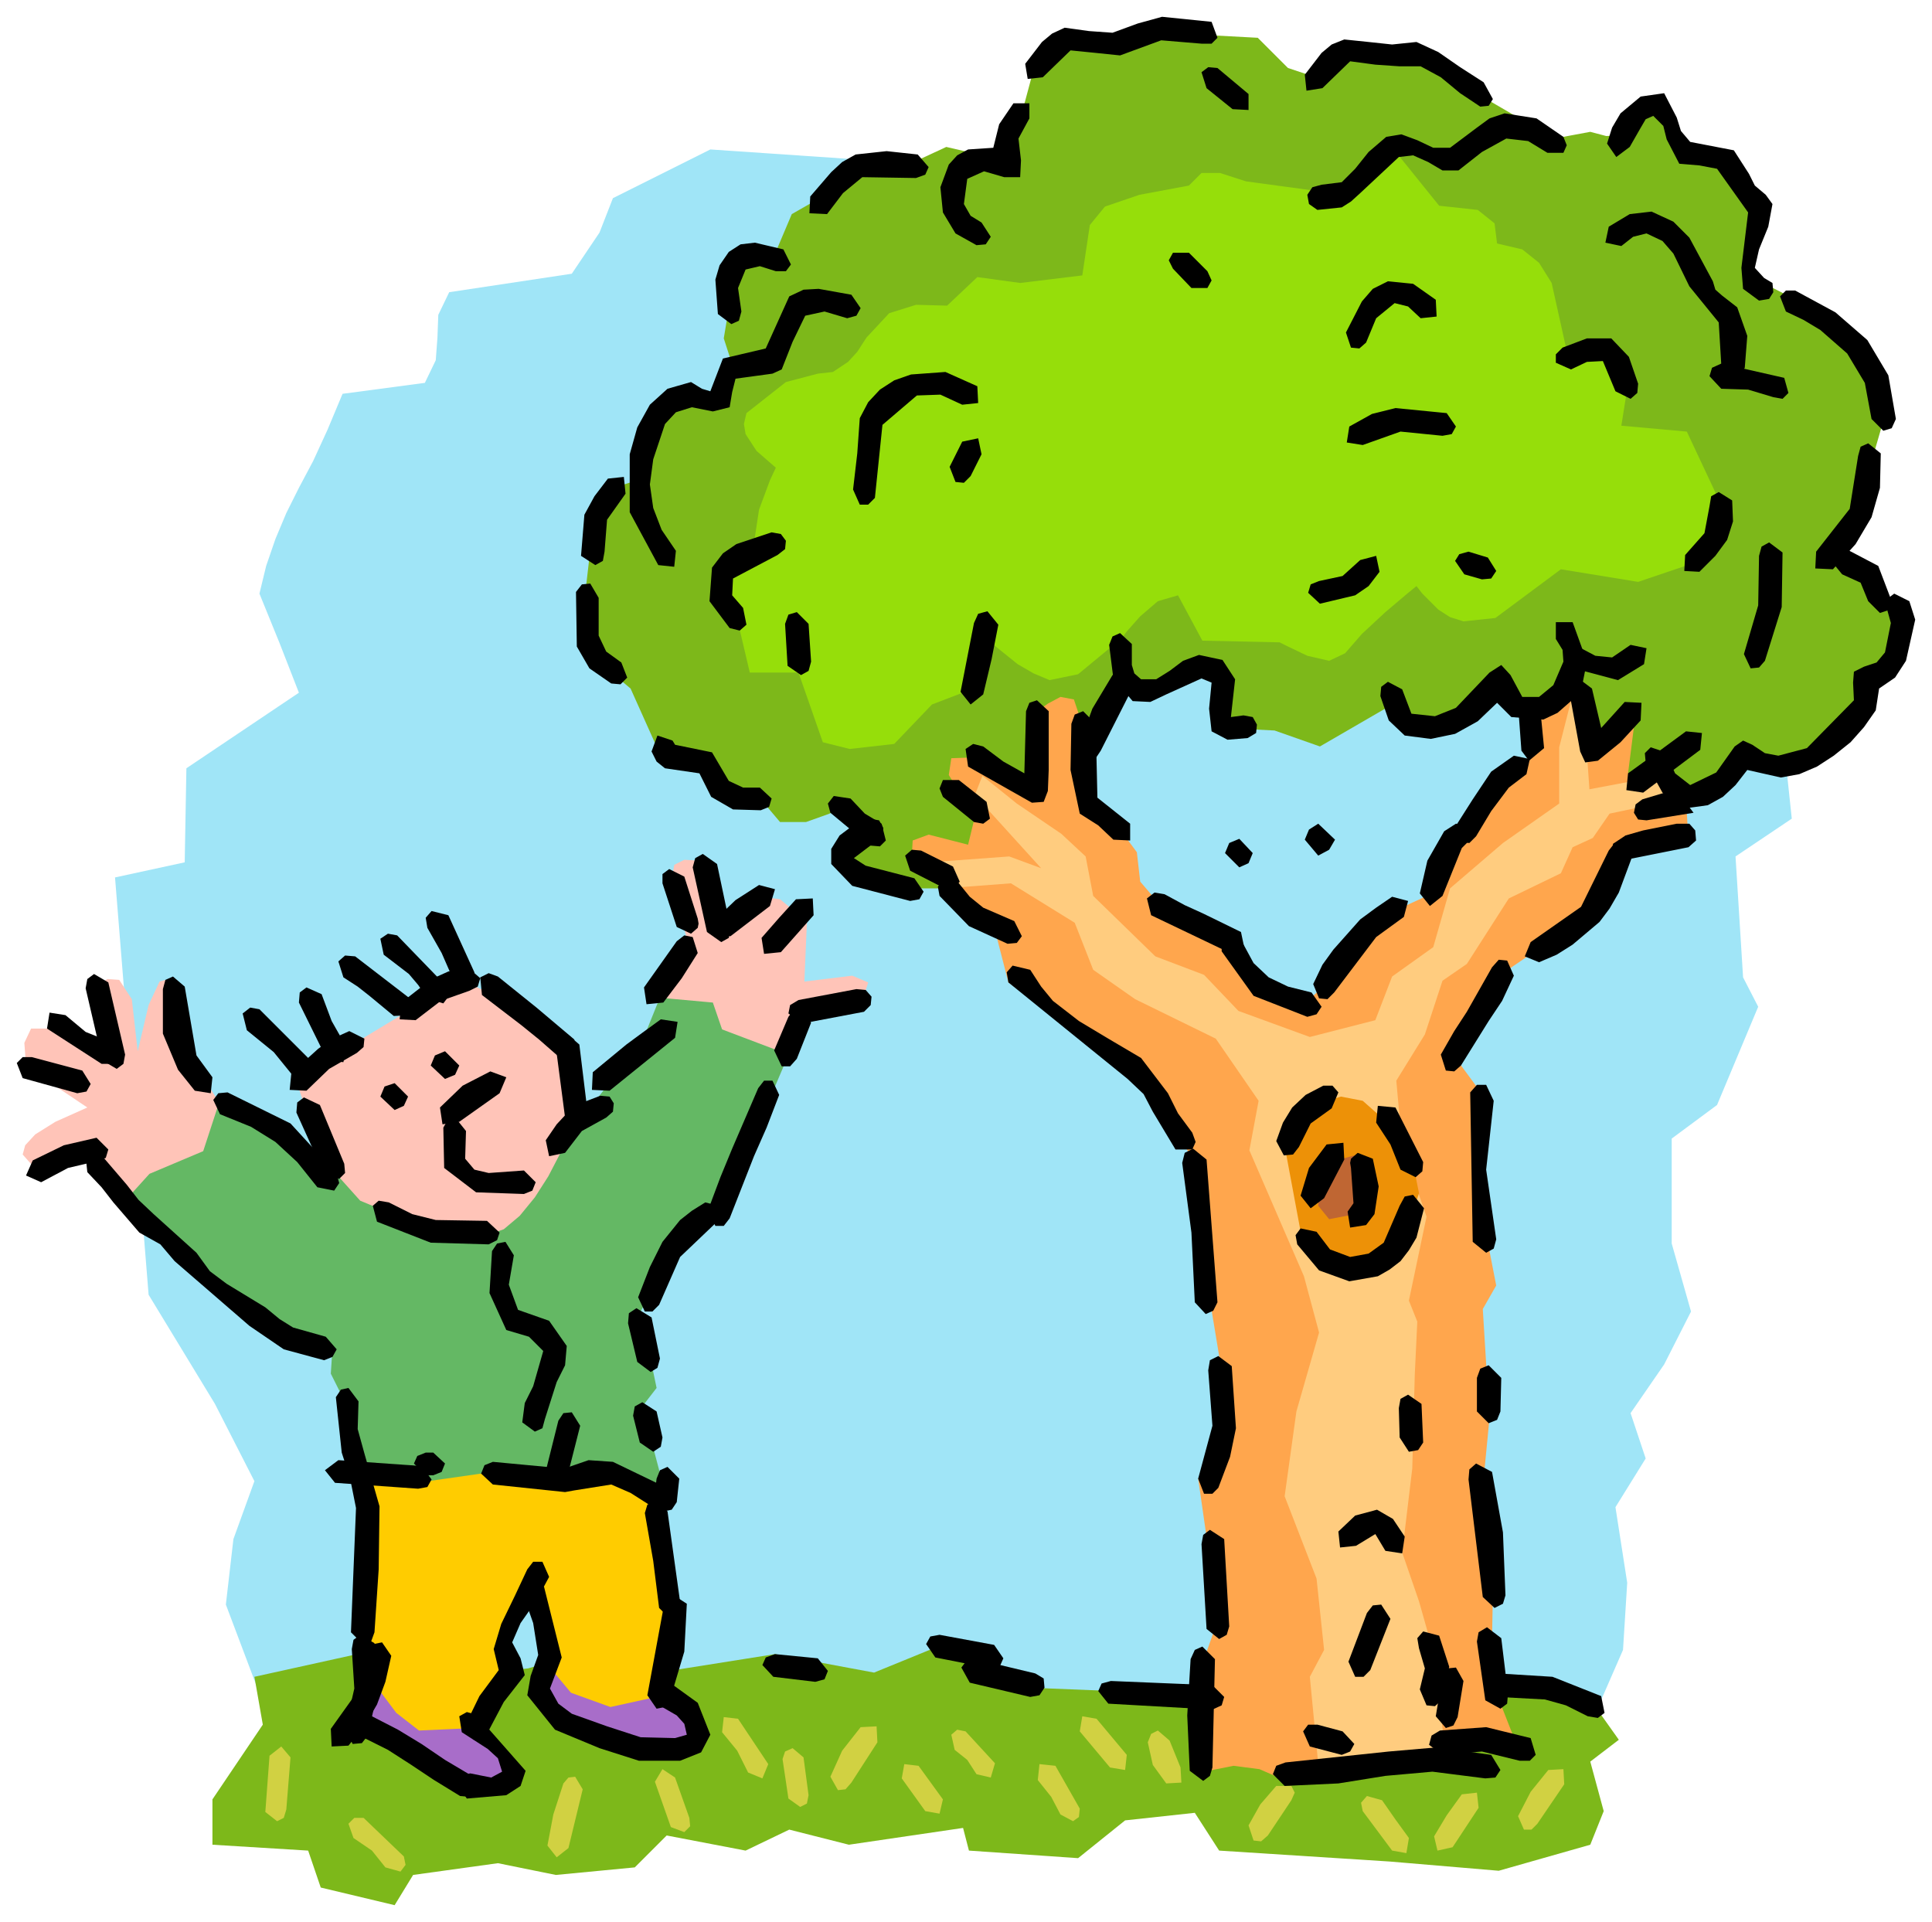 <svg xmlns="http://www.w3.org/2000/svg" width="364.515" height="362.614" fill-rule="evenodd" stroke-linecap="round" preserveAspectRatio="none" viewBox="0 0 2301 2289"><style>.pen1{stroke:none}.brush12{fill:#000}.brush13{fill:#d1d142}</style><path d="m309 2017-40-106 9-78 25-69-47-92-79-130-40-497 83-18 2-112 134-90-23-59-24-59 8-33 11-32 13-31 15-30 17-32 17-37 18-43 98-13 13-27 2-27 1-27 13-27 146-22 33-49 16-41 116-58 926 63 353 649 9 85-67 45 9 144 18 35-49 117-54 40v125l23 81-32 63-40 58 18 54-36 58 14 90-5 80-45 103-1579-51z" class="pen1" style="fill:#a0e5f7"/><path d="m303 1997 136-30 92 30 98-10 58-17 91 23 145-23 118 22 71-29 50 13 65 34 99 4 369 15 97-25 51 7 58 23 27 38-34 26 16 59-16 40-109 31-130-11-203-13-29-45-83 9-56 45-130-9-7-27-136 20-71-18-52 25-94-18-38 38-94 9-69-14-101 14-22 36-88-21-15-44-114-7v-54l60-89-10-57zm822-939h-66l-54-33 20-34-25-29-12 7-28 10h-31l-22-26-42-6-23-39-61-21-30-67-49-41-5-72 6-52 27-74 26-8 13-69 37-30 43 3 24-40-11-34 4-24 7-60 18-17 30 5 22-52 35-20 37-38 69-2 43-20 56 13 34-53 15-56 40-29 63 3 63-24 44 13 56 3 36 36 33 11 34-31 87 5 72 46 91 53 43-8 19 5 20-1 6-10 12-15 18-18 33 66 45 2 48 64-13 78 59 30 88 77 17 56-29 100-29 73 41 20 31 45 7 38-92 122-54 27-45-17-30 39-44 13-55-24-165-104-58 44-57-5-7-24-88 51-54-19-60-3-9-72-33 2-39 26-44-6-208 241z" class="pen1" style="fill:#7db81a"/><path d="m1426 2101 9-128 16-45-24-167 30-48-4-92-18-109-5-112-62-117-108-69-59-44-17-66-59-46-2-17-37-22 1-18 19-7 47 12 8-33-31-50 3-20 28-1 78 43 2-102 7-5 15-8 16 3 9 27 5 86 41 42 20 27 4 35 24 28 81 42 40 58 50 18 24-22 57-77 72-33 9-57 71-69 39-41-1-43 53-46 19 83 53-49-10 79 8 6 31-14 30 39 3 50-80 10-31 72-113 77-55 97 31 42-5 108 24 123-16 28 8 130-7 72 11 139-1 51 7 70 22 56-69-2-38 18-169 27-30-13-31-4-35 7-8-9z" class="pen1" style="fill:#ffa64d"/><path d="m915 651-42 9-22 33 22 23 20 85h58l29 83 32 8 53-6 45-47 47-18 11-67 13 12 31 25 19 11 19 8 34-7 52-43 6-8 16-18 21-18 24-7 29 54 92 2 10 5 23 11 26 6 19-9 20-23 28-26 26-22 11-9 7 9 19 19 14 9 16 5 38-4 78-58 92 15 65-22 26-43 5-33-38-81-78-7 7-44-14-48-56 12-20-90-15-24-20-16-30-7-3-24-20-16-46-5-54-67-58 54-118-16-31-10h-22l-15 15-59 11-41 14-18 22-9 60-74 9-51-7-36 34-37-1-32 10-27 29-11 17-11 12-18 12-18 2-38 10-47 37-3 13 2 12 13 20 23 20-7 15-13 35-5 33 5 9 11 2z" class="pen1" style="fill:#96de0a"/><path d="m1571 2111-11-114 17-32-9-85-38-98 14-101 27-94-18-67-65-150 11-59-51-74-96-47-50-35-22-56-76-47-79 6-5-32 82-6 38 14-79-87 9-23 41 33 53 36 29 27 9 47 74 72 58 22 41 43 85 31 78-20 20-52 49-35 20-70 63-54 67-47v-67l14-55 17 33 5 72 90-17 19 28-85 18-20 29-24 11-14 31-62 30-50 78-29 20-21 64-34 55 7 78 29 84-21 100 10 25-3 63-3 112-12 100 20 58 17 60 14 116-150 28z" class="pen1" style="fill:#ffcc7f"/><path d="m639 2010 15-31 153 48 25 30-11 23h-81l-92-47-9-23zm-215 41 25-48 137 71 28 31-15 20-51-3-124-71z" class="pen1" style="fill:#a86dc9"/><path d="m1568 1315 29-9 26 5 26 23 36 62 5 25-7 22-15 21-13 20-13 22-52 2-40-36-22-118 40-39z" class="pen1" style="fill:#ed9107"/><path d="m429 1756 165-4 140 4 45 29 14 76 10 78-17 81-59 13-47-17-25-30-19-95-41 66 10 34-41 67-65 3-27-21-39-52 5-217-9-15z" class="pen1" style="fill:#fc0"/><path d="m1622 1387-9-11-28 8-13 25-2 27 13 16 31-6 8-59z" class="pen1" style="fill:#bf6633"/><path d="m261 1313-117 110 67 58 34 50 101 71 50 3-2 31 16 32 19 88 67 10 98-14 75 14 44-12 80 27-28-106 17-22-19-91 54-105 45-20 93-218-163-46-27 67-74 94-300 61-77-61-53-21z" class="pen1" style="fill:#64b864"/><path d="m783 1188 66 6 11 32 74 28 18-54 76-11 6-19-19-8-57 7 4-93-18 18-4-14-11-9-22-3-50 37-23-80-19-1-12 6-3 17 21 83-38 58zm-522 125-19 58-64 27-29 32-37-62-69 25-16-18 3-11 12-13 24-15 38-17-73-49-2-28 8-17h24l71 34-11-89 7-4 14 1 15 23 7 62 13-55 13-28 7-2 7 11 8 58 49 77zm91-28 197-119 53 27 73 58 10 84-9 20-10 21-13 25-16 25-18 22-19 16-20 7-86-14-65-27-43-48-11-29 11 33-34-101z" class="pen1" style="fill:#ffc4b8"/><path d="m220 1175 14 82 19 26-2 19-19-3-20-25-18-43v-53l3-11 9-4 14 12zm-91-5 20 86-2 11-8 6-17-10-20-86 2-11 8-6 17 10z" class="pen1 brush12"/><path d="m78 1209 24 20 30 12 7 19-7 7h-11l-65-42 3-19 19 3zm-40 50 60 16 10 16-5 9-11 2-65-18-7-18 7-7h11zm1 123 37-18 39-9 14 14-3 10-11 4-34 8-32 17-18-8 8-18z" class="pen1 brush12"/><path d="m121 1376 30 35 14 18 18 17 51 46 16 22 20 15 46 28 17 14 16 10 39 11 13 15-5 9-10 4-48-13-41-28-89-77-17-20-25-14-31-36-14-18-17-18-2-19 19-1zm306 293-1 33 8 29 18 63-1 75-5 75-4 11-10 3-14-14 6-148-7-35-10-31-7-66 6-9 9-2 12 16z" class="pen1 brush12"/><path d="m446 1957 4 56-12 54-7 9-11 1-9-18 11-48-3-47 2-11 8-6 17 10zm-43-218 99 7 12 16-5 9-11 2-99-7-12-15 16-12z" class="pen1 brush12"/><path d="M507 1730h9l14 13-4 10-10 4h-9l-14-14 4-9 10-4zm80 11 85 8 29-10 29 2 58 28 4 19-8 6-11-2-22-14-23-10-44 7-11 2-86-9-14-13 4-10 10-4z" class="pen1 brush12"/><path d="m649 1756 16-64 6-9 10-1 10 16-17 67-8 8h-9l-8-17zm-27-62 3-23 10-20 12-42-17-17-27-8-20-44 3-50 6-9 10-2 10 16-6 35 11 30 37 13 21 30-2 23-10 20-14 44-3 11-9 4-15-11zm157 91 3-24 4-10 9-4 14 14-3 28-6 9-10 2-11-15zm-17-67-8-32 2-11 9-5 17 11 7 31-2 11-9 6-16-11zm-3-96-11-46 1-12 9-6 18 11 10 49-3 11-8 5-16-12zm1-77 14-36 15-30 21-26 14-11 16-10 19 5-6 19-43 41-25 57-8 8h-9l-8-17z" class="pen1 brush12"/><path d="m843 1442 15-40 14-34 31-72 7-9h10l8 17-15 39-15 34-29 74-7 9h-10l-9-18zm79-191 17-40 7-9 10-1 10 17-17 43-8 9h-10l-9-19z" class="pen1 brush12"/><path d="m951 1191 69-13 11 1 7 8-1 10-8 8-74 14-16-12 2-10 10-6zm-44-74 21-24 20-22 20-1 1 20-39 44-20 2-3-19zm-55-22 24-23 28-18 19 5-6 20-47 36-19-1 1-19z" class="pen1 brush12"/><path d="m842 1110-17-77 3-11 9-5 17 12 16 76-2 12-9 5-17-12zm-27-66 16 50 1 6-1 5-8 7-17-8-17-52v-11l8-6 18 9zm16 91-19 30-22 29-20 2-3-20 39-55 9-7 10 2 6 19zm-27 101-78 63-21-1 1-21 40-33 19-14 22-16 20 3-3 19zm-154 122 13-19 14-15 17-11 21-8 11 1 5 8-1 10-8 7-29 16-20 26-19 4-4-19z" class="pen1 brush12"/><path d="m673 1331-11-84 3-11 10-5 15 13 10 82-2 11-9 5-16-11z" class="pen1 brush12"/><path d="m666 1259-24-21-21-17-47-36-2-21 10-5 11 4 46 37 45 38 2 19-20 2zm-280 139-33-73 1-12 8-6 19 9 29 70 1 11-7 7-18-6zm-39-120 32-29 17-12 20-9 18 9-1 10-8 7-33 19-27 26-20-1 2-20zm131-84 36-28 20-9 23-5 15 13-3 10-10 5-34 12-30 23-19-1 2-20z" class="pen1 brush12"/><path d="m540 1167-14-32-17-30-2-12 7-8 20 5 31 68v11l-8 6-17-8zm-31 22-11-16-11-13-30-23-4-19 9-6 11 2 60 62 1 11-6 8-19-6zm-40 21-29-24-14-11-17-11-6-19 8-7 12 1 65 50 1 20-20 1zm-79 53-34-69 1-12 8-6 18 8 12 32 17 30-3 19-19-2zm-38 22-26-32-32-26-5-20 9-7 11 2 66 66-3 20-20-3zm101 21 5-12 12-4 16 16-5 11-11 5-17-16zm60-37 5-12 12-5 17 17-5 11-12 5-17-16zm82 33-48 34-20 3-3-20 27-26 33-17 19 7-8 19z" class="pen1 brush12"/><path d="m555 1347-1 33 11 13 17 4 42-3 14 14-4 10-10 4-57-2-38-29-1-48 5-9 10-2 12 15zm-89 625-7 31-10 27-14 24-20 25-20 1-1-21 30-42 15-50 6-9 10-2 11 16z" class="pen1 brush12"/><path d="m441 2043 33 17 28 17 28 19 32 19 5 19-8 6-11-1-31-19-27-18-28-18-32-16-7-18 7-7h11z" class="pen1 brush12"/><path d="m567 2042 59 67-6 18-17 11-47 4-12-17 5-10 11-3 25 5 13-7-5-16-12-11-31-20-3-19 9-5 11 3z" class="pen1 brush12"/><path d="m554 2055 17-35 23-31-6-25 9-30 16-33 15-32 7-9h11l8 18-15 28-19 27-10 23 10 19 5 20-25 32-19 36-7 8-10 1-10-17z" class="pen1 brush12"/><path d="m648 1890 21 84-14 37 10 18 16 12 42 15 40 13 41 1 14-4-3-13-9-10-26-15-5-20 8-7 12 1 36 26 15 38-11 21-25 10h-49l-47-15-53-22-33-41 4-23 9-25-6-38-13-37 2-11 9-5 15 10z" class="pen1 brush12"/><path d="m771 2019 19-103 2-12 9-5 17 11-3 57-17 57-6 9-10 2-11-16z" class="pen1 brush12"/><path d="m795 1800 16 115-4 10-9 3-13-13-7-56-10-57 3-10 9-5 15 13zm128 170 51 5 12 15-4 10-11 3-50-6-13-14 4-9 11-4zm196-23 65 12 11 16-4 9-11 3-66-13-11-16 5-9 11-2z" class="pen1 brush12"/><path d="m1162 1976 71 17 10 6 1 11-6 9-11 2-72-17-10-18 6-8 11-2zm161 26 121 5 14 14-3 10-11 5-124-7-12-15 4-9 11-3z" class="pen1 brush12"/><path d="m1417 2109-3-66 4-67 5-11 9-4 15 15-3 129-3 10-8 6-16-12zm20-169-6-101 2-11 8-6 17 11 6 104-3 10-9 5-15-12zm-10-179 17-63-5-66 2-12 10-5 16 12 5 74-7 34-14 37-7 7h-10l-7-18zm-4-210-4-83-11-83 3-12 10-5 16 13 13 170-5 10-9 4-13-14zm146 503 30 8 14 15-5 9-10 4-38-10-8-18 6-8h11zm37-75 22-58 7-9 10-1 11 17-24 61-8 8h-10l-8-18zm108-31 12 37-8 39-9 8-10-1-8-19 6-25-7-24-2-12 7-8 19 5zm-120-124 20-19 26-7 19 11 14 21-3 20-20-3-12-20-23 14-19 2-2-19zm99-152 2 46-6 9-11 2-11-17-1-35 2-11 9-5 16 11zm22 389 55-4 53 13 6 20-7 7h-12l-45-11-47 4-16-12 3-11 10-6zm54-36-10-70 2-11 10-6 17 13 8 66-1 12-8 6-18-10zm-3-123-17-140 1-12 8-7 19 10 13 72 3 75-3 10-10 5-14-13zm-7-221v-40l4-11 10-4 15 15-1 40-4 10-10 4-14-14zm-5-202-3-178 8-9h11l9 19-9 82 12 83-3 11-9 5-16-13zm-119-99 7 33-5 33-10 13-19 3-3-19 7-10-3-42-1-6 1-5 8-7 18 7zm-34 1-24 46-16 12-12-15 10-33 21-28 20-2 1 20zm-81-22 8-22 11-18 16-15 21-11h11l7 8-8 19-25 18-14 28-7 9-11 1-9-17zm142-40 33 65-1 11-8 7-18-9-12-30-17-26 2-20 21 2z" class="pen1 brush12"/><path d="m1568 1467 16 21 24 9 22-4 18-13 19-44 6-11 10-2 13 16-9 35-9 15-10 13-13 10-14 8-34 6-36-13-26-31-2-11 6-8 19 4zm148-211 16-28 15-23 30-53 8-9 10 1 8 18-14 30-16 24-33 53-8 7-10-1-6-19zm107-134 60-42 33-67 7-9 11-1 10 17-16 43-11 19-12 16-32 27-19 12-21 9-17-7 7-17z" class="pen1 brush12"/><path d="m1921 1005 15-10 21-6 40-8h15l7 8 1 12-9 8-70 14-19 1-1-19zm-357 167 11-23 13-18 32-36 19-14 19-13 19 5-5 19-33 24-50 66-8 8-10-1-7-17zm127-108 9-39 20-35 14-9 18 2-2 18-9 9-23 57-15 12-12-15z" class="pen1 brush12"/><path d="m1733 985 21-33 22-33 27-19 19 4-4 18-21 16-21 28-18 30-8 8-10-1-7-18zm163-165 11 47 28-31 20 1-1 21-24 26-27 22-15 2-6-13-13-71 2-11 9-5 16 12zm129 73-68 51-20-3 2-20 18-13 17-12 34-25 19 2-2 20zm-545 230 13 24 18 17 23 11 28 7 12 17-6 9-11 3-64-25-38-53v-11l8-7 17 8z" class="pen1 brush12"/><path d="m1463 1134-92-44-5-20 9-7 12 2 24 13 22 10 45 22 4 19-8 6-11-1zm-137-134-18-17-22-14-11-52 1-55 4-11 10-4 15 15 2 88 39 31v20l-20-1zm-77-153v70l-1 25-5 13-14 1-76-43-3-21 9-6 12 3 24 18 25 14 2-74 4-10 9-3 14 13zm-107 82 33 26 4 20-8 6-11-2-37-30-4-10 4-10h19zm-45 84 38 19 8 18-6 8h-12l-41-21-6-18 8-7 11 1z" class="pen1 brush12"/><path d="m1142 1052 13 16 16 13 37 16 9 18-6 8-11 1-46-21-35-36-2-11 6-8 19 4zm258 317-27-45-11-21-19-18-142-115-2-12 7-8 21 5 13 20 14 17 31 24 35 21 39 23 32 42 12 24 17 23 4 11-4 9h-20zm-1129-68 75 37 55 60 3 11-6 9-20-4-24-30-26-24-29-18-37-15-8-17 6-8 11-1zm192 131 28 14 28 7 61 1 15 14-3 9-10 5-69-2-64-25-5-19 7-6 12 2zm996-416 5-12 12-5 16 17-5 12-11 5-17-17zm95-16 5-12 11-7 20 19-7 12-13 7-16-19zm230 993 65 4 58 23 4 20-8 6-12-2-26-13-25-7-56-3-13-14 3-9 10-5zm-700-920-69-18-25-26v-18l10-16 16-12 19-8 12 2 5 9-1 10-9 7-25 19 14 9 58 15 11 16-5 9-11 2z" class="pen1 brush12"/><path d="m1036 1007-47-39-3-11 7-9 20 3 17 18 20 12 5 20-7 7-12-1zm-130-42-33-1-26-15-14-28-41-6-10-8-6-12 7-19 18 6 3 5 44 9 20 34 17 8h20l14 13-3 10-10 4zm57-222 3 45-3 11-9 5-16-11-3-50 4-11 10-3 14 14zm181 81 16-82 5-11 11-3 13 16-8 41-10 42-15 12-12-15zm141 64 16-44 24-40 19-5 5 20-38 75-6 9-10 1-10-16z" class="pen1 brush12"/><path d="M1348 767v25l3 10 8 7h18l16-10 16-12 19-7 28 6 15 23-5 45 15-2 11 2 5 9-1 10-10 6-24 2-19-10-3-27 3-31-12-5-42 19-19 9-21-1-23-27-5-40 4-10 9-4 14 13zm535 5 17 9 20 2 22-15 19 4-3 19-31 19-60-16-3-19 9-6 10 3zm101 124 11 25 18 14 31-15 22-31 10-7 11 5 15 10 16 3 34-9 56-57-1-21 1-13 12-6 15-5 10-12 7-35-5-18 1-11 8-6 18 9 7 22-11 49-13 20-19 13-4 26-14 20-16 18-20 16-20 13-21 9-22 4-40-9-14 18-15 14-18 10-22 3-18-5-14-13-20-36-1-11 7-7 18 6z" class="pen1 brush12"/><path d="m2225 716-9-22-22-10-14-17 5-10 12-4 40 21 16 42-5 11-9 3-14-14z" class="pen1 brush12"/><path d="m2240 540-1 41-10 35-19 32-27 30-21-1 1-20 40-51 10-63 3-11 9-4 15 12zm-102-194 48 26 38 33 25 42 9 52-5 11-10 3-14-14-8-43-21-35-32-28-20-12-21-10-7-18 7-7h11zm-26 127-30-9-32-1-14-15 3-10 11-5 75 17 5 18-7 7-11-2z" class="pen1 brush12"/><path d="m1916 270 25-15 26-3 26 12 19 19 28 52 3 10 8 7 18 14 12 34-3 38-6 10-10 2-12-16-3-50-35-43-19-39-13-15-19-9-16 4-14 11-19-4 4-19zm179 88-19-14-2-25 8-66-37-52-21-4-24-2-15-29-4-16-12-12-9 4-7 12-12 21-16 12-11-16 6-19 10-17 24-20 28-4 15 29 5 16 11 13 52 10 18 28 7 14 13 11 8 11-5 27-11 27-5 22 11 12 10 6 1 11-5 8-12 2zm-252-176-23-14-26-3-29 16-28 22h-19l-17-10-18-8-17 2-46 43-11 10-11 7-29 3-10-7-2-11 6-9 11-3 24-3 16-16 16-20 21-18 18-3 19 7 19 9h20l32-24 15-11 18-6 38 6 32 22 4 10-4 9h-19zm18 232 29-11h29l21 22 11 32-1 11-8 7-18-9-15-36-19 1-19 9-18-8v-10l8-8zm146 247 23-26 6-32 2-12 9-5 16 10 1 25-7 22-14 19-19 19-18-1 1-19zm70 118 17-58 1-59 3-11 9-5 16 12-1 65-20 64-7 8-10 1-8-17zm-328-122 23 7 10 16-6 9-11 1-21-6-11-16 5-8 11-3zm-178 35 28-6 21-19 19-5 4 19-13 17-16 11-42 10-14-13 3-10 10-4zm36-184 27-15 28-7 61 6 11 16-5 9-11 2-50-5-45 16-19-3 3-19zm-4-112 19-37 13-15 18-9 30 3 27 19 1 20-19 2-15-14-16-4-22 18-12 29-8 7-10-1-6-18zm-187-95 22 22 5 11-5 9h-19l-22-23-5-10 5-9h19zm-285 255 15-30 19-4 4 19-13 26-8 8-10-1-7-18zm-115 27 5-43 3-42 10-19 14-15 17-11 20-7 41-3 38 17 1 20-19 2-26-12-28 1-41 35-9 87-8 8h-10l-8-18zM869 748l-24-32 3-40 13-17 16-11 42-14 11 2 6 8-1 10-9 7-53 28-1 20 13 15 4 20-8 7-12-3zm294-456-25-14-15-25-3-30 10-27 10-11 13-7 30-2 7-28 17-25h19v18l-13 24 3 26-1 20h-19l-24-7-20 9-4 30 8 14 13 8 11 17-6 9-11 1zm58-216 20-26 12-10 15-7 29 4 28 2 30-11 29-8 59 6 7 19-7 7h-12l-48-4-49 18-29-3-30-3-33 32-18 2-3-18zm229 5 37 31v19l-19-1-31-25-6-19 8-6 11 1zm-359 131-64-1-23 19-19 25-21-1 1-20 25-29 13-12 16-9 37-4 37 4 13 15-4 9-11 4zM924 323l-19-6-17 4-9 22 4 28-3 11-9 4-16-12-3-41 5-17 11-16 14-9 17-2 34 8 9 18-6 8h-12zm85 56-27-8-23 5-15 31-13 33-11 5-44 6-4 16-3 18-20 5-25-5-19 6-13 14-14 42-4 30 4 28 10 26 17 25-2 19-19-2-34-63v-69l9-32 15-27 21-19 28-8 13 8 10 3 15-39 51-12 28-62 17-8 18-1 39 7 11 16-5 9-11 3zM745 588l-22 31-3 38-2 11-9 5-17-11 4-49 12-22 16-21 19-2 2 20zm-32 124v45l9 19 18 13 7 18-8 8-11-1-26-18-15-26-1-65 7-9 10-1 10 17zm957 109 11 29 28 3 25-10 40-42 14-9 11 12 14 26h20l17-14 12-28-1-14-8-13v-20h20l17 47-5 25-14 22-16 14-17 8-38-3-17-17-23 22-27 15-29 6-31-4-19-18-10-29 1-11 8-6 17 9zM1554 89l20-26 12-10 15-6 29 3 28 3 29-3 26 12 26 18 28 18 11 20-5 8-10 1-24-16-23-19-24-13h-25l-29-2-30-4-33 32-19 3-2-19z" class="pen1 brush12"/><path d="m1809 853 3 41 9 12 18-15-4-41-26 3zm147 99 40-12 21 28-56 9-10-1-5-8 2-10 8-6z" class="pen1 brush12"/><path d="m879 2047 36 54-7 17-17-7-13-26-18-22 2-18 17 2zm110 69 14-31 22-28 19-1 1 19-31 48-7 8-9 1-9-16zm161-54 35 38-5 17-17-4-11-17-15-12-4-18 7-6 10 2zm156-15 36 43-2 18-18-3-36-43 3-18 17 3zm-349 46 6 45-2 10-8 4-14-10-7-47 3-9 9-4 13 11zm137 10 29 40-4 17-17-3-28-39 3-17 17 2zm-290 14 17 48 1 10-7 7-16-6-19-54 9-15 15 10zm-110 14-17 70-14 11-11-14 7-37 12-37 6-7 8-1 9 15zm569 30-11-21-16-20 2-19 19 2 29 51-1 10-7 5-15-8zm126-37-16-22-6-27 4-10 8-4 14 12 13 32 1 18-18 1zm98 50 14-25 19-22h18l4 8-4 9-28 42-8 7-9-1-6-18zm171 30-35-47-2-10 7-8 18 5 16 23 16 22-3 18-17-3zm50-17 15-25 18-25 18-2 2 18-31 47-18 4-4-17z" class="pen1 brush13"/><path d="m1710 2044 8-48 6-9 10-1 9 16-7 43-5 10-9 3-12-14z" class="pen1 brush12"/><path d="m1808 2163 15-29 21-26 18-1 1 18-32 47-7 7h-9l-7-16zm-1349 61-16-20-22-15-6-17 7-7h11l48 46 2 10-6 8-18-5zm-113-131-5 62-3 10-8 4-14-11 5-67 14-11 11 13z" class="pen1 brush13"/><path d="m1531 2099 123-13 58-5 64 9 11 18-6 9-12 1-63-8-56 5-56 9-64 3-14-14 4-10 11-4z" class="pen1 brush12"/></svg>
